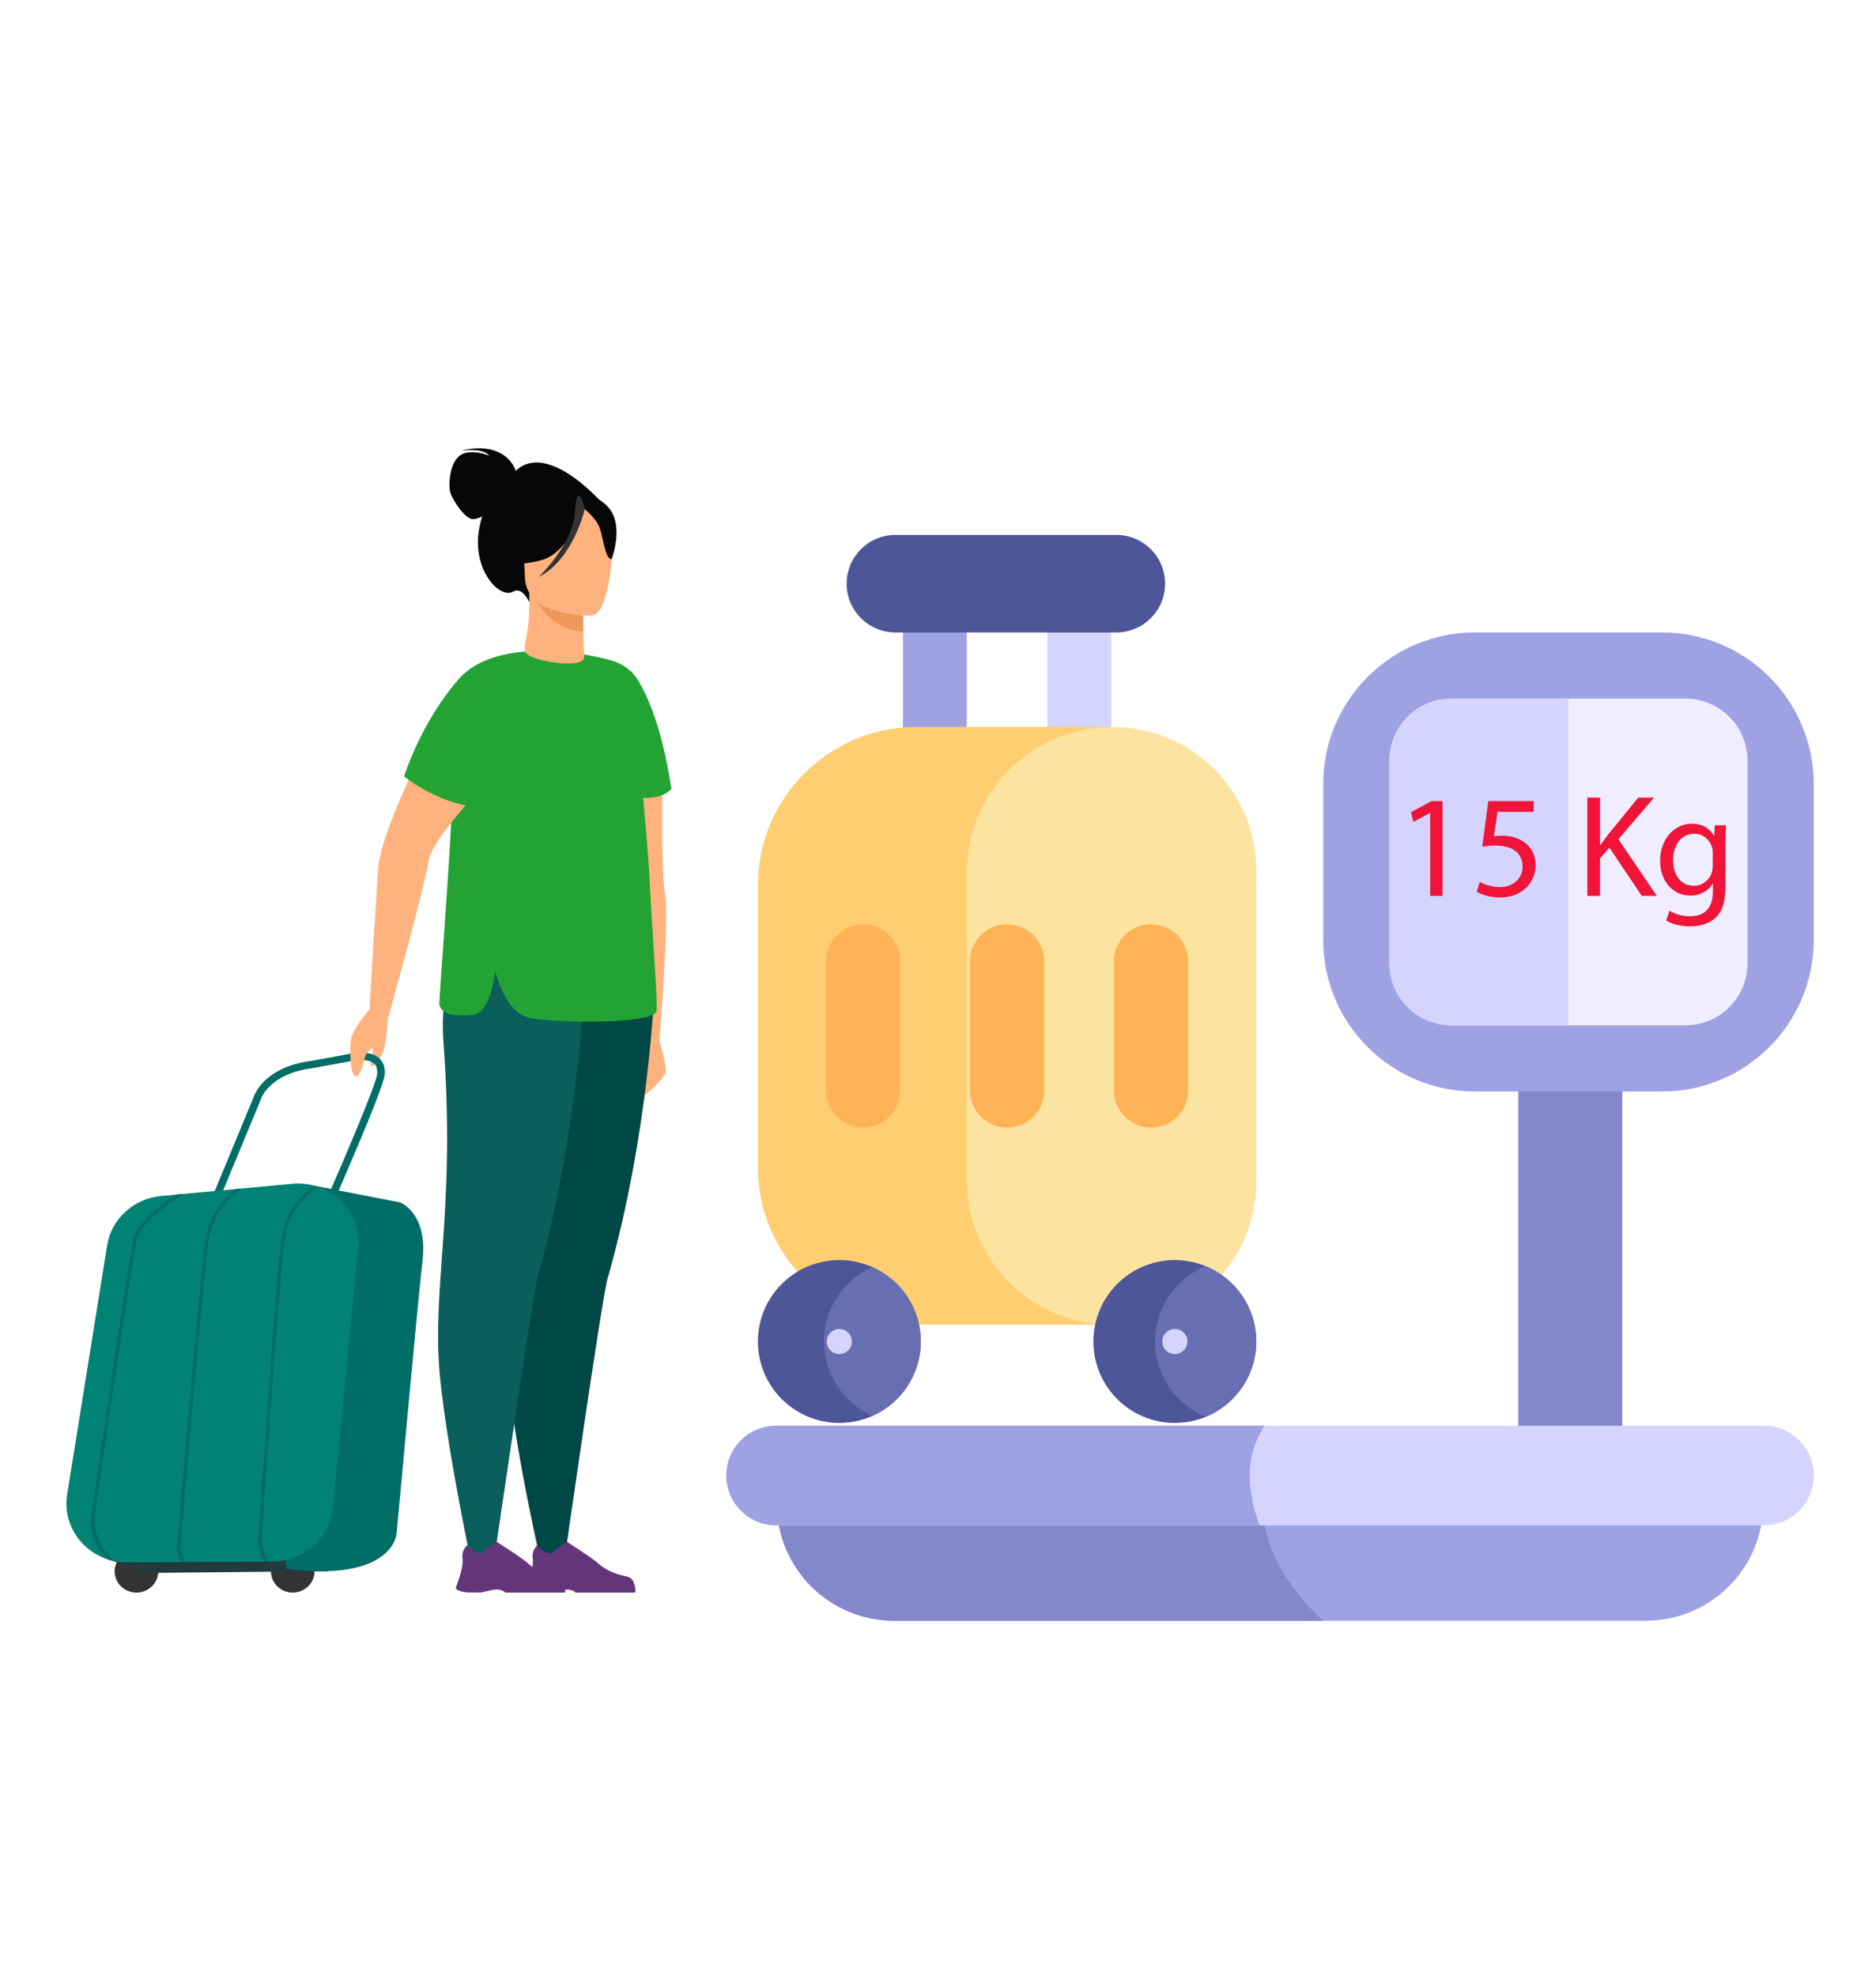 <svg width="452" height="476" viewBox="0 0 452 476" fill="none" xmlns="http://www.w3.org/2000/svg">
<path d="M424.824 362.202C424.824 366.103 424.033 369.819 422.603 373.2C418.313 383.339 408.269 390.455 396.563 390.455H215.428C199.819 390.455 187.166 377.805 187.166 362.202H424.824Z" fill="#9EA2E3"/>
<path d="M318.767 390.455H215.428C199.819 390.455 187.166 377.805 187.166 362.202H304.014C304.244 368.809 306.848 379.468 318.767 390.455Z" fill="#8288CB"/>
<path d="M390.87 244.95H365.818V362.203H390.87V244.95Z" fill="#8288CB"/>
<path d="M400.453 262.955H355.358C335.175 262.955 318.814 246.599 318.814 226.423V188.895C318.814 168.719 335.176 152.363 355.358 152.363H400.453C420.635 152.363 436.996 168.719 436.996 188.895V226.423C436.996 246.599 420.635 262.955 400.453 262.955Z" fill="#9EA2E3"/>
<path d="M349.748 247.016C345.744 247.016 341.98 245.457 339.149 242.627C336.318 239.797 334.759 236.034 334.759 232.032V183.286C334.759 179.284 336.318 175.521 339.149 172.691C341.98 169.861 345.744 168.303 349.748 168.303H406.063C410.066 168.303 413.83 169.861 416.661 172.691C419.492 175.521 421.051 179.284 421.051 183.286V232.032C421.051 236.034 419.492 239.797 416.661 242.627C413.83 245.457 410.066 247.016 406.063 247.016H349.748Z" fill="#EFEDFF"/>
<path d="M377.905 247.016V168.302V168.302H349.747C345.744 168.302 341.979 169.861 339.149 172.692C336.318 175.521 334.759 179.284 334.759 183.287V232.032C334.759 236.034 336.318 239.797 339.149 242.627C341.98 245.457 345.744 247.016 349.747 247.016H377.905" fill="#D4D4FF"/>
<path d="M232.926 147.679H217.551V188.08H232.926V147.679Z" fill="#9EA2E3"/>
<path d="M267.74 147.679H252.365V188.08H267.74V147.679Z" fill="#D4D4FF"/>
<path d="M268.966 152.363H215.738C209.248 152.363 203.987 147.104 203.987 140.616C203.987 134.128 209.248 128.869 215.738 128.869H268.966C275.456 128.869 280.717 134.128 280.717 140.616C280.717 147.104 275.456 152.363 268.966 152.363Z" fill="#4C5699"/>
<path d="M436.996 355.469C436.996 358.784 435.652 361.785 433.479 363.956C431.307 366.129 428.305 367.472 424.989 367.472H187.001C180.37 367.472 174.994 362.098 174.994 355.469C174.994 352.154 176.338 349.153 178.511 346.981C180.684 344.809 183.685 343.466 187.001 343.466H424.989C431.62 343.466 436.996 348.84 436.996 355.469Z" fill="#D4D4FF"/>
<path d="M265.187 319.166H220.594C199.615 319.166 182.608 302.165 182.608 281.193V213.343C182.608 192.236 199.725 175.125 220.839 175.125H264.971C285.798 175.125 302.682 192.004 302.682 212.824V281.683C302.682 302.384 285.895 319.166 265.187 319.166Z" fill="#FFCE71"/>
<path d="M268.241 319.166H267.817C248.547 319.166 232.926 303.55 232.926 284.286V210.23C232.926 190.842 248.648 175.126 268.042 175.126C287.173 175.126 302.682 190.629 302.682 209.754V284.736C302.682 303.751 287.262 319.166 268.241 319.166Z" fill="#FCE3A0"/>
<path d="M207.959 271.628C203.016 271.628 199.009 267.622 199.009 262.681V231.611C199.009 226.669 203.016 222.663 207.959 222.663C212.903 222.663 216.91 226.669 216.91 231.611V262.681C216.91 267.622 212.903 271.628 207.959 271.628Z" fill="#FFB357"/>
<path d="M242.645 271.628C237.702 271.628 233.695 267.622 233.695 262.681V231.611C233.695 226.669 237.702 222.663 242.645 222.663C247.589 222.663 251.596 226.669 251.596 231.611V262.681C251.596 267.622 247.589 271.628 242.645 271.628Z" fill="#FFB357"/>
<path d="M277.331 271.628C272.388 271.628 268.381 267.622 268.381 262.681V231.611C268.381 226.669 272.388 222.663 277.331 222.663C282.275 222.663 286.282 226.669 286.282 231.611V262.681C286.282 267.622 282.275 271.628 277.331 271.628Z" fill="#FFB357"/>
<path d="M303.474 367.472H187.001C180.37 367.472 174.994 362.098 174.994 355.469C174.994 352.154 176.338 349.153 178.511 346.981C180.684 344.809 183.685 343.466 187.001 343.466H304.672C301.294 348.465 299.299 356.149 303.474 367.472Z" fill="#9EA2E3"/>
<path d="M302.682 323.192C302.682 331.395 297.644 338.423 290.492 341.351C288.2 342.289 285.691 342.807 283.06 342.807C272.223 342.807 263.438 334.025 263.438 323.192C263.438 312.358 272.223 303.576 283.06 303.576C285.691 303.576 288.2 304.093 290.492 305.032C297.644 307.96 302.682 314.987 302.682 323.192Z" fill="#4C5699"/>
<path d="M302.682 323.192C302.682 331.396 297.644 338.423 290.492 341.351C283.34 338.424 278.301 331.396 278.301 323.192C278.301 314.988 283.34 307.959 290.492 305.032C297.644 307.96 302.682 314.988 302.682 323.192Z" fill="#676FB2"/>
<path d="M221.852 323.192C221.852 331.187 217.066 338.066 210.202 341.12C207.766 342.204 205.069 342.807 202.23 342.807C191.393 342.807 182.608 334.025 182.608 323.192C182.608 312.358 191.393 303.576 202.23 303.576C205.069 303.576 207.766 304.179 210.202 305.263C217.066 308.317 221.852 315.196 221.852 323.192Z" fill="#4C5699"/>
<path d="M221.852 323.192C221.852 331.187 217.066 338.066 210.203 341.12C203.339 338.066 198.553 331.187 198.553 323.192C198.553 315.196 203.339 308.317 210.203 305.263C217.066 308.317 221.852 315.196 221.852 323.192Z" fill="#676FB2"/>
<path d="M344.579 195.875H344.508L340.538 198.017L339.941 195.664L344.93 192.995H347.565V215.826H344.579L344.579 195.875Z" fill="#EF1438"/>
<path d="M369.525 195.594H360.811L359.933 201.46C360.46 201.389 360.952 201.319 361.795 201.319C363.552 201.319 365.308 201.706 366.714 202.549C368.506 203.567 369.982 205.534 369.982 208.414C369.982 212.875 366.433 216.212 361.479 216.212C358.984 216.212 356.876 215.509 355.787 214.807L356.56 212.454C357.508 213.016 359.37 213.718 361.444 213.718C364.36 213.718 366.854 211.821 366.854 208.765C366.819 205.815 364.852 203.708 360.284 203.708C358.984 203.708 357.965 203.848 357.122 203.953L358.597 192.995H369.525V195.594Z" fill="#EF1438"/>
<path d="M382.454 192.152H385.511V203.567H385.616C386.249 202.654 386.881 201.811 387.479 201.038L394.717 192.152H398.511L389.938 202.197L399.179 215.826H395.56L387.76 204.199L385.511 206.799V215.826H382.454L382.454 192.152Z" fill="#EF1438"/>
<path d="M415.869 198.825C415.798 200.055 415.728 201.425 415.728 203.497V213.367C415.728 217.266 414.955 219.654 413.304 221.129C411.652 222.675 409.263 223.167 407.12 223.167C405.082 223.167 402.833 222.675 401.463 221.762L402.236 219.408C403.36 220.111 405.117 220.743 407.225 220.743C410.387 220.743 412.706 219.092 412.706 214.807V212.91H412.636C411.687 214.491 409.86 215.755 407.225 215.755C403.009 215.755 399.987 212.173 399.987 207.466C399.987 201.706 403.747 198.439 407.647 198.439C410.598 198.439 412.214 199.984 412.952 201.389H413.023L413.163 198.825H415.869ZM412.671 205.534C412.671 205.007 412.636 204.551 412.496 204.129C411.933 202.338 410.423 200.862 408.174 200.862C405.222 200.862 403.114 203.356 403.114 207.29C403.114 210.627 404.801 213.402 408.139 213.402C410.036 213.402 411.758 212.208 412.425 210.241C412.601 209.714 412.671 209.117 412.671 208.59V205.534Z" fill="#EF1438"/>
<path fill-rule="evenodd" clip-rule="evenodd" d="M159.637 187.699C159.637 187.699 159.181 209.119 160.234 215.369C161.284 221.614 158.856 250.68 158.856 250.68L153.84 250.051C153.84 250.051 141.283 202.574 142.566 196.48C143.851 190.386 159.636 187.699 159.637 187.699Z" fill="#FFB27D"/>
<path fill-rule="evenodd" clip-rule="evenodd" d="M158.857 250.68C158.857 250.68 160.794 257.181 160.33 258.425C159.871 259.669 157.404 262.265 155.37 263.843C153.333 265.425 155.127 259.682 155.513 257.822C155.9 255.959 152.903 255.824 153.371 252.938C153.841 250.051 153.84 250.051 153.84 250.051L158.857 250.68Z" fill="#FFB27D"/>
<path fill-rule="evenodd" clip-rule="evenodd" d="M153.372 252.938C153.372 252.938 153.384 258.321 153.328 259.383C153.272 260.445 154.386 259.478 154.542 258.542C154.699 257.606 155.66 256.041 156.133 255.911C156.611 255.781 153.371 252.938 153.372 252.938Z" fill="#F2BEB7"/>
<path fill-rule="evenodd" clip-rule="evenodd" d="M122.64 333.251C124.444 351.403 130.965 379.298 130.965 379.298L136.029 375.649C136.029 375.649 144.951 313.054 146.408 307.961C156.524 272.585 157.681 237.833 157.681 237.833L128.073 229.099C125.051 234.171 122.709 242.514 123.425 251.958C126.538 293.147 120.476 311.507 122.64 333.251Z" fill="#004845"/>
<path fill-rule="evenodd" clip-rule="evenodd" d="M92.72 251.581C92.72 251.581 92.62 253.601 91.085 255.564C90.735 256.007 89.715 257.181 89.338 256.765C88.956 256.344 90.4 253.194 89.546 251.252C89.243 250.558 92.719 251.581 92.72 251.581Z" fill="#FFB27D"/>
<path fill-rule="evenodd" clip-rule="evenodd" d="M152.635 381.105C152.405 380.512 151.91 380.061 151.295 379.888C149.782 379.446 146.798 379.056 144.067 376.585C142.532 375.198 136.644 371.479 136.644 371.479L136.614 371.471C136.485 371.475 135.868 371.661 133.193 373.924C131.81 375.09 129.451 372.277 129.451 372.277C129.452 372.277 129.005 372.641 128.675 373.326C128.411 373.863 128.216 374.604 128.367 375.515C128.585 376.802 127.895 379.19 127.349 380.807C127.015 381.782 126.733 382.48 126.733 382.48C126.733 382.48 126.573 383.286 129.464 383.646H132.825C133.947 383.468 134.78 383.143 135.933 382.991C137.686 382.761 138.491 383.481 138.652 383.646C138.674 383.667 138.686 383.68 138.686 383.68H152.956C153.316 383.169 152.972 381.981 152.635 381.105Z" fill="#64357B"/>
<path fill-rule="evenodd" clip-rule="evenodd" d="M106.031 331.895C107.834 350.047 113.964 378.536 113.964 378.536L118.443 379.979C118.443 379.979 128.341 311.693 129.798 306.605C139.918 271.228 141.483 229.23 141.483 229.23L111.463 227.739C108.445 232.814 106.104 241.157 106.814 250.597C109.928 291.79 103.871 310.15 106.031 331.895Z" fill="#0A5E5B"/>
<path fill-rule="evenodd" clip-rule="evenodd" d="M135.717 381.105C135.487 380.512 134.992 380.061 134.377 379.888C132.864 379.446 129.881 379.056 127.149 376.585C125.614 375.198 119.726 371.479 119.726 371.479L119.697 371.471C119.566 371.475 118.95 371.661 116.275 373.924C114.889 375.09 112.655 372.203 112.655 372.203C112.656 372.203 112.087 372.641 111.758 373.326C111.494 373.863 111.298 374.604 111.45 375.515C111.667 376.802 110.977 379.19 110.431 380.807C110.098 381.782 109.815 382.48 109.815 382.48C109.816 382.48 109.655 383.286 112.547 383.646H115.907C117.03 383.468 117.862 383.143 119.016 382.991C120.767 382.761 121.574 383.481 121.734 383.646C121.756 383.667 121.768 383.68 121.768 383.68H136.038C136.398 383.169 136.05 381.981 135.717 381.105Z" fill="#64357B"/>
<path fill-rule="evenodd" clip-rule="evenodd" d="M37.7 376.576C38.84 379.164 37.604 382.159 34.938 383.268C32.276 384.374 29.189 383.173 28.048 380.586C26.909 377.998 28.144 375.003 30.81 373.893C33.473 372.788 36.559 373.985 37.7 376.576Z" fill="#333333"/>
<path fill-rule="evenodd" clip-rule="evenodd" d="M75.36 376.568C76.501 379.16 75.264 382.155 72.598 383.264C69.931 384.369 66.848 383.169 65.708 380.581C64.564 377.994 65.804 374.994 68.466 373.889C71.132 372.779 74.219 373.98 75.36 376.568Z" fill="#333333"/>
<path fill-rule="evenodd" clip-rule="evenodd" d="M26.843 375.944L34.31 378.548C35.064 378.809 35.861 378.943 36.664 378.934L79.023 378.514L83.645 371.068L26.843 375.944Z" fill="#23393D"/>
<path fill-rule="evenodd" clip-rule="evenodd" d="M50.903 293.706L62.734 265.143L62.748 265.091C62.821 264.831 64.663 258.698 75.325 257.329L75.373 257.32L84.144 255.716C85.275 255.425 88.549 254.94 90.049 256.167C90.712 256.713 90.981 257.567 90.873 258.776C90.652 261.168 82.778 279.693 77.536 291.556L79.215 292.254C80.563 289.207 92.373 262.378 92.689 258.932C92.854 257.129 92.36 255.742 91.224 254.81C88.77 252.808 84.196 253.874 83.71 253.991L75.061 255.573C63.58 257.06 61.234 263.804 61 264.58L49.207 293.047L50.903 293.706Z" fill="#006D66"/>
<path fill-rule="evenodd" clip-rule="evenodd" d="M73.604 285.25L96.462 289.688C96.462 289.688 103.129 292.319 101.807 303.661C100.646 313.643 95.542 369.646 95.542 369.646C95.543 369.646 94.48 381.301 68.847 377.92L73.604 285.25Z" fill="#006D66"/>
<path fill-rule="evenodd" clip-rule="evenodd" d="M86.277 300.658L80.129 363.374C79.878 365.91 78.954 368.242 77.527 370.196C74.892 373.824 70.555 376.173 65.691 376.204L44.489 376.329L43.969 376.334L30.69 376.416C29.354 376.425 28.066 376.256 26.843 375.944C26.557 375.87 26.275 375.788 25.998 375.701C21.403 374.219 17.864 370.586 16.555 366.118C15.995 364.215 15.839 362.165 16.177 360.063L25.807 300.055C26.834 293.654 32.198 288.743 38.836 288.128L42.582 287.781L43.475 287.699L44.23 287.629L56.747 286.463L58.282 286.325L70.361 285.202C72.255 285.029 74.089 285.211 75.797 285.687C75.91 285.722 76.023 285.752 76.131 285.787L76.829 286.021C82.787 288.171 86.927 294.014 86.277 300.658Z" fill="#008375"/>
<path fill-rule="evenodd" clip-rule="evenodd" d="M44.23 287.629C44.135 287.686 34.3 293.502 33.008 298.617C31.682 303.87 22.802 365.108 22.715 365.723C22.707 365.775 22.464 371.692 27.515 376.1L26.843 375.944C26.557 375.87 26.275 375.788 25.998 375.701C21.25 371.124 21.887 365.849 21.922 365.619C22.287 363.088 30.897 303.722 32.233 298.43C33.404 293.797 40.336 289.172 42.582 287.781L43.475 287.699L44.23 287.629Z" fill="#006D66"/>
<path fill-rule="evenodd" clip-rule="evenodd" d="M58.282 286.325C56.864 287.252 51.465 291.24 50.316 298.595C48.964 307.224 43.687 369.897 43.635 370.526L43.631 370.573L43.614 370.617C43.606 370.647 42.85 374.028 45.023 376.329H44.489L43.97 376.334C41.889 373.872 42.712 370.847 42.837 370.422C43.003 368.484 48.183 307.038 49.523 298.478C50.516 292.141 54.535 288.197 56.746 286.463L58.282 286.325Z" fill="#006D66"/>
<path fill-rule="evenodd" clip-rule="evenodd" d="M76.829 286.021C76.79 286.043 74.748 287.165 72.988 289.103C71.228 291.045 69.311 294.035 68.656 298.244C67.304 306.869 63.12 369.334 63.077 369.962L63.077 370.01L63.06 370.053C63.051 370.088 62.864 373.911 65.036 376.208L63.702 376.217C62.04 374.115 62.144 370.318 62.283 369.867C62.418 367.869 66.523 306.687 67.863 298.127C69.126 290.078 74.627 286.39 75.797 285.688C75.91 285.722 76.023 285.752 76.131 285.787L76.829 286.021Z" fill="#006D66"/>
<path fill-rule="evenodd" clip-rule="evenodd" d="M158.089 243.892C155.479 246.944 132.655 246.359 127.513 245.214C123.989 244.434 121.266 240.711 119.319 234.084C118.677 238.713 117.229 244.144 113.99 244.482C108.688 245.032 106.489 244.118 105.852 242.107C105.749 241.777 106.828 227.782 107.76 213.704C108.411 203.996 108.987 194.248 109.065 188.921C109.074 188.254 109.074 187.656 109.069 187.131C100.667 186.663 97.363 187.036 97.363 187.036C97.363 187.036 101.352 174.081 110.548 163.575C119.05 153.866 139.311 156.748 147.522 159.175C152.7 160.705 157.586 166.262 155.058 178.029C153.575 184.951 155.691 196.064 156.536 212.443C157.352 228.181 158.656 243.234 158.089 243.892Z" fill="#23A334"/>
<path fill-rule="evenodd" clip-rule="evenodd" d="M151.785 161.498C151.785 161.498 158.132 166.669 161.774 190.035C161.774 190.035 159.727 192.861 153.653 192.103C147.583 191.344 151.784 161.499 151.785 161.498Z" fill="#23A334"/>
<path fill-rule="evenodd" clip-rule="evenodd" d="M144.74 120.813C144.74 120.813 130.019 104.1 122.783 115.261C122.783 115.261 117.225 117.749 115.456 127.375C113.656 137.201 120.359 144.439 123.668 142.515C125.788 141.275 127.522 144.998 127.522 144.998L144.74 120.813Z" fill="#070707"/>
<path fill-rule="evenodd" clip-rule="evenodd" d="M124.293 113.479C124.293 113.479 122.163 105.877 110.981 108.582C110.981 108.582 116.349 107.754 117.879 109.787C117.879 109.787 113.557 107.953 110.929 109.661C108.307 111.373 108.02 116.886 108.467 118.551C108.909 120.215 112 125.117 113.956 125.065C115.912 125.008 118.178 123.231 118.178 123.231L124.293 113.479Z" fill="#070707"/>
<path fill-rule="evenodd" clip-rule="evenodd" d="M126.451 156.627C126.152 154.967 127.808 152.05 127.518 142.788L128.238 142.909L140.356 144.955C140.356 144.955 140.637 154.802 140.728 158.374C140.802 161.351 126.221 159.271 126.451 156.627Z" fill="#FFB27D"/>
<path fill-rule="evenodd" clip-rule="evenodd" d="M140.356 144.955C140.356 144.955 140.46 148.526 140.551 152.098C133.805 152.093 129.794 146.277 128.237 142.909L140.356 144.955Z" fill="#ED975D"/>
<path fill-rule="evenodd" clip-rule="evenodd" d="M126.959 141.63C126.959 141.63 123.269 136.147 122.289 131.402C121.586 128.012 122.969 115.334 135.716 116.799C135.717 116.799 139.415 117.06 142.944 119.305C145.754 121.086 149.842 124.996 145.701 136.139L144.648 139.892L126.959 141.63Z" fill="#070707"/>
<path fill-rule="evenodd" clip-rule="evenodd" d="M142.702 148.275C142.702 148.275 126.755 148.981 126.468 139.052C126.178 129.117 123.928 122.521 134.095 121.65C144.263 120.778 146.352 124.51 147.254 127.8C148.156 131.094 146.837 147.837 142.702 148.275Z" fill="#FFB27D"/>
<path fill-rule="evenodd" clip-rule="evenodd" d="M141.354 121.203C141.354 121.203 137.312 132.979 130.657 134.886C124.002 136.798 121.044 135.081 121.044 135.081C121.045 135.081 126.069 130.856 126.941 123.7C126.941 123.7 137.906 115.746 141.354 121.203Z" fill="#070707"/>
<path fill-rule="evenodd" clip-rule="evenodd" d="M140.295 122.178C140.295 122.178 143.629 124.688 144.496 127.197C145.364 129.702 145.866 134.899 147.379 134.682C147.38 134.682 150.449 126.669 146.625 122.291C142.571 117.649 140.295 122.178 140.295 122.178Z" fill="#070707"/>
<path fill-rule="evenodd" clip-rule="evenodd" d="M140.916 122.555C140.916 122.555 138.144 134.843 129.794 138.991C129.795 138.991 138.045 131.254 138.535 123.18C139.029 115.105 140.915 122.555 140.916 122.555Z" fill="#333131"/>
<path fill-rule="evenodd" clip-rule="evenodd" d="M89.017 243.177C89.017 243.177 85.032 247.819 84.599 250.233C84.17 252.647 84.395 259.088 85.618 259.318C86.927 259.565 87.703 255.092 88.124 254.216C89.546 251.252 92.347 252.643 92.719 251.581C93.092 250.519 93.465 245.414 93.465 245.414L89.017 243.177Z" fill="#FFB27D"/>
<path fill-rule="evenodd" clip-rule="evenodd" d="M102.501 179.464C102.501 179.464 91.727 200.459 91.12 209.253C90.513 218.047 89.017 243.177 89.017 243.177L93.466 245.414C93.466 245.414 102.7 212.287 103.264 207.277C103.893 201.685 122.159 183.148 122.159 183.148L102.501 179.464Z" fill="#FFB27D"/>
<path fill-rule="evenodd" clip-rule="evenodd" d="M121.664 171.389H105.58L97.363 187.036C97.363 187.036 110.465 197.876 123.52 193.476C136.571 189.073 121.664 171.389 121.664 171.389Z" fill="#23A334"/>
<path d="M283.061 326.218C284.732 326.218 286.088 324.863 286.088 323.192C286.088 321.52 284.732 320.165 283.061 320.165C281.389 320.165 280.033 321.52 280.033 323.192C280.033 324.863 281.389 326.218 283.061 326.218Z" fill="#D4D4FF"/>
<path d="M202.23 326.218C203.902 326.218 205.258 324.863 205.258 323.192C205.258 321.52 203.902 320.165 202.23 320.165C200.558 320.165 199.203 321.52 199.203 323.192C199.203 324.863 200.558 326.218 202.23 326.218Z" fill="#D4D4FF"/>
</svg>
